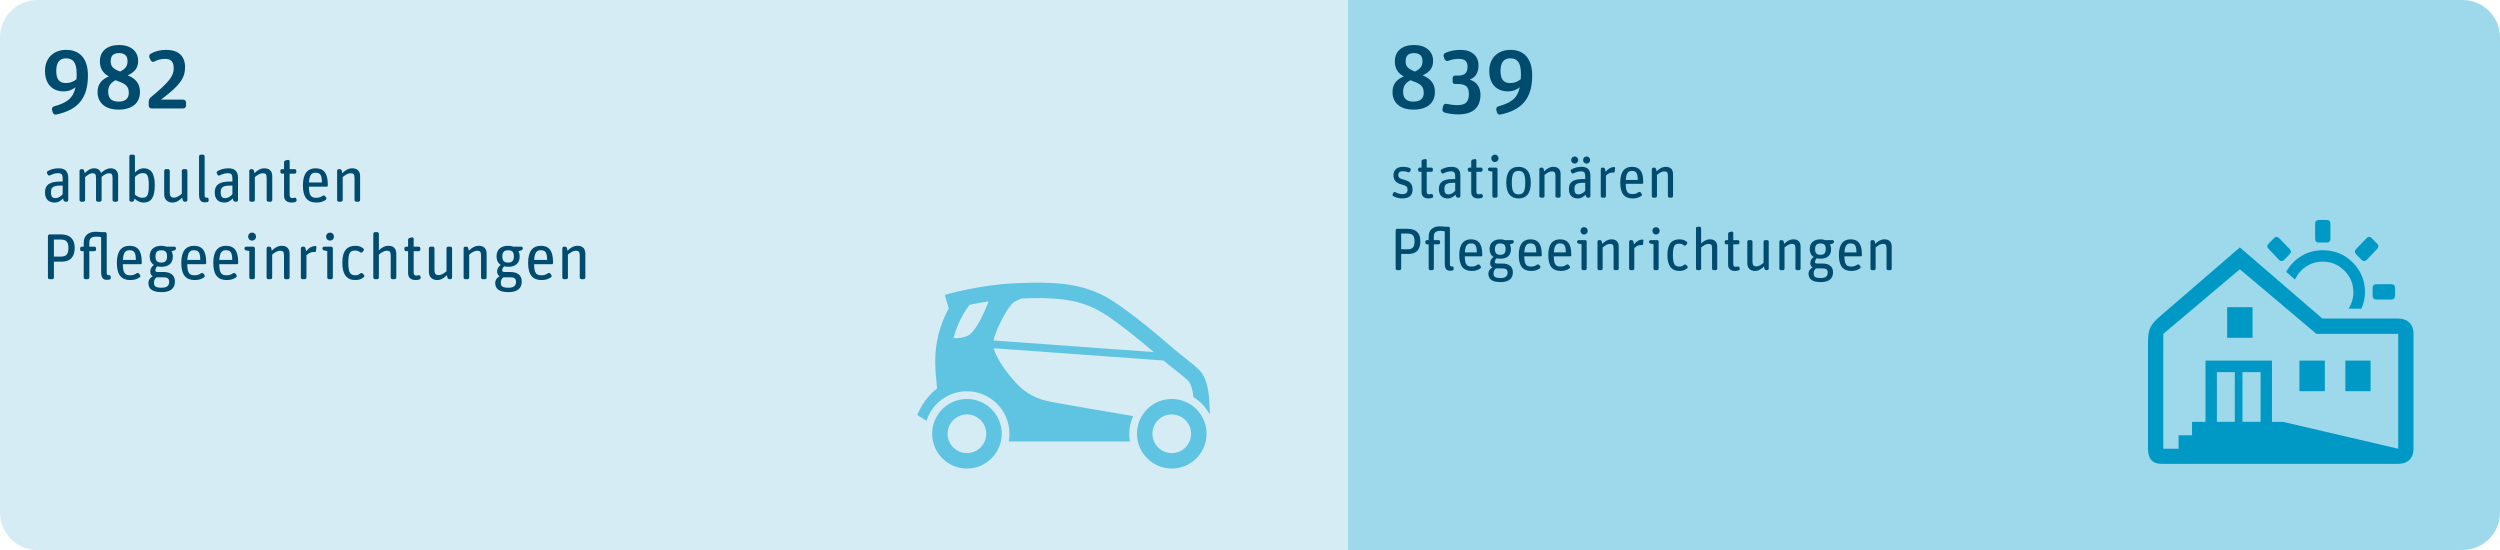 <?xml version="1.0" encoding="UTF-8"?>
<svg xmlns="http://www.w3.org/2000/svg" width="1000" height="220" viewBox="0 0 1000 220" fill="none">
  <path d="M539 0H985C993.284 0 1000 6.716 1000 15V205C1000 213.284 993.284 220 985 220H539V0Z" fill="#9DD9EA"></path>
  <path d="M612.877 30.168C612.877 39.06 609.133 43.92 600.169 45.828C599.593 45.972 598.981 45.576 598.801 45L598.513 43.92C598.369 43.344 598.693 42.732 599.305 42.552C604.273 41.112 606.901 39.564 607.909 34.884C606.685 35.892 605.173 36.54 603.157 36.54C598.513 36.54 595.705 33.444 595.705 28.368C595.705 22.968 599.413 19.944 604.129 19.944C609.421 19.944 612.877 23.22 612.877 30.168ZM600.205 28.368C600.205 31.716 601.429 33.228 604.057 33.228C605.857 33.228 607.081 32.652 608.305 31.68C608.341 31.068 608.377 30.384 608.377 29.664C608.377 24.948 606.901 23.328 604.093 23.328C601.465 23.328 600.205 25.092 600.205 28.368Z" fill="#004B6E"></path>
  <path d="M592.187 37.836C592.187 42.588 589.667 45.756 583.259 45.756C581.243 45.756 579.371 45.468 577.787 45C577.211 44.82 576.851 44.208 576.995 43.596L577.247 42.408C577.391 41.796 578.003 41.4 578.579 41.544C579.983 41.832 581.495 42.048 582.791 42.048C586.319 42.048 587.543 40.788 587.543 37.548C587.543 34.488 586.139 33.588 582.755 33.588H581.891C581.423 33.588 581.063 33.228 581.063 32.76V31.176C581.063 30.672 581.495 30.24 581.999 30.24H583.007C585.995 30.24 587.003 29.124 587.003 26.64C587.003 24.552 586.031 23.544 583.439 23.544C582.035 23.544 580.631 23.832 579.299 24.336C578.759 24.552 578.075 24.264 577.859 23.688L577.499 22.68C577.283 22.104 577.535 21.42 578.111 21.168C579.875 20.412 581.819 19.944 584.195 19.944C588.695 19.944 591.395 22.356 591.395 26.136C591.395 28.656 590.531 30.852 587.903 31.86C590.747 32.724 592.187 35.064 592.187 37.836Z" fill="#004B6E"></path>
  <path d="M573.956 36.828C573.956 41.292 570.752 43.848 565.388 43.848C559.556 43.848 557 40.644 557 36.828C557 33.696 558.62 31.752 561.536 30.564C558.656 29.052 557.936 26.784 557.936 24.516C557.936 20.376 560.924 18 565.64 18C570.248 18 573.236 20.484 573.236 24.372C573.236 26.928 572.084 28.764 569.06 30.132C572.768 31.68 573.956 33.876 573.956 36.828ZM569.492 37.188C569.492 35.208 568.88 33.912 566.216 32.868L564.2 32.076C562.292 33.084 561.248 34.416 561.248 36.648C561.248 39.6 562.832 40.644 565.46 40.644C568.16 40.644 569.492 39.312 569.492 37.188ZM565.568 21.24C563.372 21.24 562.256 22.284 562.256 24.408C562.256 26.136 562.724 27.216 565.208 28.296L566 28.62C568.448 27.396 568.988 26.208 568.988 24.372C568.988 22.284 567.8 21.24 565.568 21.24Z" fill="#004B6E"></path>
  <path d="M749.63 108.066H748.814C748.478 108.066 748.19 107.778 748.19 107.442V96.666C748.19 96.33 748.478 96.042 748.814 96.042H749.174C749.534 96.042 749.846 96.306 749.918 96.642L750.11 97.53C751.166 96.474 752.366 95.73 753.782 95.73C755.51 95.73 756.686 96.618 756.686 98.658V107.442C756.686 107.778 756.398 108.066 756.062 108.066H755.246C754.91 108.066 754.622 107.778 754.622 107.442V99.306C754.622 97.938 754.238 97.554 753.158 97.554C752.198 97.554 751.118 98.226 750.254 98.994V107.442C750.254 107.778 749.966 108.066 749.63 108.066Z" fill="#004B6E"></path>
  <path d="M743.986 107.37C743.002 108.066 741.994 108.378 740.482 108.378C737.338 108.378 735.562 106.554 735.562 102.042C735.562 97.482 737.434 95.73 740.266 95.73C743.122 95.73 744.755 97.362 744.755 101.706V102.138C744.755 102.354 744.586 102.522 744.37 102.522H737.77C737.818 105.81 738.539 106.626 740.531 106.626C741.563 106.626 742.234 106.314 742.858 105.882C743.146 105.666 743.554 105.738 743.746 106.002L744.13 106.506C744.322 106.77 744.274 107.178 743.986 107.37ZM742.57 100.962C742.57 98.202 741.946 97.362 740.218 97.362C738.826 97.362 737.962 98.082 737.794 100.962H742.57Z" fill="#004B6E"></path>
  <path d="M733.21 108.93C733.21 111.378 731.674 112.842 728.29 112.842C724.762 112.842 723.418 111.522 723.418 109.506C723.418 108.234 724.162 107.49 725.026 106.962C724.426 106.602 724.114 106.002 724.114 105.282C724.114 104.106 724.738 103.338 725.434 102.786C724.45 102.138 723.898 101.082 723.898 99.618C723.898 97.074 725.578 95.73 728.194 95.73C728.914 95.73 729.538 95.85 730.066 96.042H732.994C733.33 96.042 733.594 96.306 733.594 96.642V96.69C733.594 97.05 733.354 97.362 733.018 97.434L731.986 97.722C732.274 98.298 732.442 98.97 732.442 99.69C732.442 102.234 730.834 103.482 728.218 103.482C727.666 103.482 727.138 103.434 726.682 103.314C726.298 103.722 725.986 104.322 725.986 104.778C725.986 105.138 726.202 105.402 726.826 105.402H728.89C731.578 105.402 733.21 106.53 733.21 108.93ZM729.034 107.37H726.418C725.866 107.778 725.482 108.402 725.482 109.314C725.482 110.562 725.89 111.21 728.266 111.21C730.186 111.21 731.098 110.538 731.098 109.002C731.098 107.73 730.282 107.37 729.034 107.37ZM726.034 99.69C726.034 101.322 726.778 101.922 728.17 101.922C729.586 101.922 730.306 101.274 730.306 99.642C730.306 97.938 729.634 97.386 728.146 97.386C726.754 97.386 726.034 98.01 726.034 99.69Z" fill="#004B6E"></path>
  <path d="M713.185 108.066H712.369C712.033 108.066 711.745 107.778 711.745 107.442V96.666C711.745 96.33 712.033 96.042 712.369 96.042H712.729C713.089 96.042 713.401 96.306 713.473 96.642L713.665 97.53C714.721 96.474 715.921 95.73 717.337 95.73C719.065 95.73 720.241 96.618 720.241 98.658V107.442C720.241 107.778 719.953 108.066 719.617 108.066H718.801C718.465 108.066 718.177 107.778 718.177 107.442V99.306C718.177 97.938 717.793 97.554 716.713 97.554C715.753 97.554 714.673 98.226 713.809 98.994V107.442C713.809 107.778 713.521 108.066 713.185 108.066Z" fill="#004B6E"></path>
  <path d="M705.571 106.578C704.563 107.61 703.411 108.378 701.995 108.378C700.267 108.378 698.923 107.394 698.923 105.306V96.666C698.923 96.33 699.211 96.042 699.547 96.042H700.363C700.699 96.042 700.987 96.33 700.987 96.666V104.658C700.987 106.074 701.467 106.554 702.547 106.554C703.507 106.554 704.539 105.906 705.427 105.114V96.666C705.427 96.33 705.715 96.042 706.051 96.042H706.867C707.203 96.042 707.491 96.33 707.491 96.666V107.442C707.491 107.778 707.203 108.066 706.867 108.066H706.507C706.147 108.066 705.835 107.802 705.763 107.466L705.571 106.578Z" fill="#004B6E"></path>
  <path d="M691.242 97.722H690.498C690.162 97.722 689.874 97.434 689.874 97.098V96.666C689.874 96.33 690.162 96.042 690.498 96.042H691.242V93.57C691.242 93.21 691.506 92.874 691.842 92.802L692.706 92.634C693.018 92.562 693.306 92.802 693.306 93.114V96.042H695.154C695.49 96.042 695.778 96.33 695.778 96.666V97.098C695.778 97.434 695.49 97.722 695.154 97.722H693.306V105.618C693.306 106.386 693.618 106.722 694.29 106.722C694.578 106.722 694.818 106.674 695.034 106.602C695.346 106.506 695.682 106.698 695.778 107.01L695.874 107.37C695.946 107.706 695.778 108.042 695.442 108.162C695.058 108.282 694.626 108.378 694.122 108.378C692.49 108.378 691.242 107.73 691.242 105.81V97.722Z" fill="#004B6E"></path>
  <path d="M679.834 108.066H679.018C678.682 108.066 678.394 107.778 678.394 107.442V91.314C678.394 90.978 678.682 90.69 679.018 90.69H679.834C680.17 90.69 680.458 90.978 680.458 91.314V97.386C681.514 96.402 682.594 95.73 683.986 95.73C685.714 95.73 686.89 96.618 686.89 98.658V107.442C686.89 107.778 686.602 108.066 686.266 108.066H685.45C685.114 108.066 684.826 107.778 684.826 107.442V99.306C684.826 97.938 684.442 97.554 683.362 97.554C682.402 97.554 681.322 98.226 680.458 98.994V107.442C680.458 107.778 680.17 108.066 679.834 108.066Z" fill="#004B6E"></path>
  <path d="M674.881 107.322C674.089 108.018 673.105 108.378 671.737 108.378C668.665 108.378 666.961 106.362 666.961 102.042C666.961 97.458 668.785 95.73 671.761 95.73C672.913 95.73 673.825 95.994 674.689 96.69C674.977 96.906 675.001 97.29 674.785 97.554L674.401 98.034C674.161 98.298 673.777 98.322 673.513 98.106C672.985 97.698 672.481 97.482 671.689 97.482C669.865 97.482 669.169 98.274 669.169 102.042C669.169 105.738 669.937 106.626 671.857 106.626C672.601 106.626 673.105 106.338 673.609 105.93C673.873 105.714 674.281 105.738 674.497 106.002L674.929 106.458C675.169 106.698 675.145 107.106 674.881 107.322Z" fill="#004B6E"></path>
  <path d="M662.834 108.066H662.018C661.682 108.066 661.394 107.778 661.394 107.442V97.65L660.242 97.458C659.882 97.41 659.618 97.098 659.618 96.738V96.666C659.618 96.33 659.906 96.042 660.242 96.042H662.834C663.17 96.042 663.458 96.33 663.458 96.666V107.442C663.458 107.778 663.17 108.066 662.834 108.066ZM663.866 92.346C663.866 93.162 663.242 93.81 662.378 93.81C661.562 93.81 660.962 93.162 660.962 92.346C660.962 91.506 661.586 90.858 662.402 90.858C663.242 90.858 663.866 91.482 663.866 92.346Z" fill="#004B6E"></path>
  <path d="M653.091 108.066H652.275C651.939 108.066 651.651 107.778 651.651 107.442V96.666C651.651 96.33 651.939 96.042 652.275 96.042H652.635C652.995 96.042 653.307 96.306 653.379 96.666L653.595 97.746C654.483 96.642 655.587 95.826 656.979 95.826C657.051 95.826 657.147 95.826 657.219 95.85C657.315 95.874 657.411 95.97 657.387 96.066L657.219 97.746C657.195 97.914 657.027 98.058 656.835 98.034C656.715 98.01 656.571 98.01 656.451 98.01C655.347 98.01 654.603 98.418 653.715 99.234V107.442C653.715 107.778 653.427 108.066 653.091 108.066Z" fill="#004B6E"></path>
  <path d="M640.435 108.066H639.619C639.283 108.066 638.995 107.778 638.995 107.442V96.666C638.995 96.33 639.283 96.042 639.619 96.042H639.979C640.339 96.042 640.651 96.306 640.723 96.642L640.915 97.53C641.971 96.474 643.171 95.73 644.587 95.73C646.315 95.73 647.491 96.618 647.491 98.658V107.442C647.491 107.778 647.203 108.066 646.867 108.066H646.051C645.715 108.066 645.427 107.778 645.427 107.442V99.306C645.427 97.938 645.043 97.554 643.963 97.554C643.003 97.554 641.923 98.226 641.059 98.994V107.442C641.059 107.778 640.771 108.066 640.435 108.066Z" fill="#004B6E"></path>
  <path d="M634.053 108.066H633.237C632.901 108.066 632.613 107.778 632.613 107.442V97.65L631.461 97.458C631.101 97.41 630.837 97.098 630.837 96.738V96.666C630.837 96.33 631.125 96.042 631.461 96.042H634.053C634.389 96.042 634.677 96.33 634.677 96.666V107.442C634.677 107.778 634.389 108.066 634.053 108.066ZM635.085 92.346C635.085 93.162 634.461 93.81 633.597 93.81C632.781 93.81 632.181 93.162 632.181 92.346C632.181 91.506 632.805 90.858 633.621 90.858C634.461 90.858 635.085 91.482 635.085 92.346Z" fill="#004B6E"></path>
  <path d="M627.736 107.37C626.752 108.066 625.745 108.378 624.233 108.378C621.089 108.378 619.312 106.554 619.312 102.042C619.312 97.482 621.184 95.73 624.016 95.73C626.872 95.73 628.504 97.362 628.504 101.706V102.138C628.504 102.354 628.337 102.522 628.121 102.522H621.52C621.568 105.81 622.288 106.626 624.28 106.626C625.312 106.626 625.985 106.314 626.609 105.882C626.897 105.666 627.305 105.738 627.497 106.002L627.88 106.506C628.072 106.77 628.024 107.178 627.736 107.37ZM626.32 100.962C626.32 98.202 625.697 97.362 623.969 97.362C622.577 97.362 621.712 98.082 621.544 100.962H626.32Z" fill="#004B6E"></path>
  <path d="M615.924 107.37C614.94 108.066 613.932 108.378 612.42 108.378C609.276 108.378 607.5 106.554 607.5 102.042C607.5 97.482 609.372 95.73 612.204 95.73C615.06 95.73 616.692 97.362 616.692 101.706V102.138C616.692 102.354 616.524 102.522 616.308 102.522H609.708C609.756 105.81 610.476 106.626 612.468 106.626C613.5 106.626 614.172 106.314 614.796 105.882C615.084 105.666 615.492 105.738 615.684 106.002L616.068 106.506C616.26 106.77 616.212 107.178 615.924 107.37ZM614.508 100.962C614.508 98.202 613.884 97.362 612.156 97.362C610.764 97.362 609.9 98.082 609.732 100.962H614.508Z" fill="#004B6E"></path>
  <path d="M605.146 108.93C605.146 111.378 603.61 112.842 600.226 112.842C596.698 112.842 595.354 111.522 595.354 109.506C595.354 108.234 596.098 107.49 596.962 106.962C596.362 106.602 596.05 106.002 596.05 105.282C596.05 104.106 596.674 103.338 597.37 102.786C596.386 102.138 595.834 101.082 595.834 99.618C595.834 97.074 597.514 95.73 600.13 95.73C600.85 95.73 601.474 95.85 602.002 96.042H604.93C605.266 96.042 605.53 96.306 605.53 96.642V96.69C605.53 97.05 605.29 97.362 604.954 97.434L603.922 97.722C604.21 98.298 604.378 98.97 604.378 99.69C604.378 102.234 602.77 103.482 600.154 103.482C599.602 103.482 599.074 103.434 598.618 103.314C598.234 103.722 597.922 104.322 597.922 104.778C597.922 105.138 598.138 105.402 598.762 105.402H600.826C603.514 105.402 605.146 106.53 605.146 108.93ZM600.97 107.37H598.354C597.802 107.778 597.418 108.402 597.418 109.314C597.418 110.562 597.826 111.21 600.202 111.21C602.122 111.21 603.034 110.538 603.034 109.002C603.034 107.73 602.218 107.37 600.97 107.37ZM597.97 99.69C597.97 101.322 598.714 101.922 600.106 101.922C601.522 101.922 602.242 101.274 602.242 99.642C602.242 97.938 601.57 97.386 600.082 97.386C598.69 97.386 597.97 98.01 597.97 99.69Z" fill="#004B6E"></path>
  <path d="M592.135 107.37C591.151 108.066 590.143 108.378 588.631 108.378C585.487 108.378 583.711 106.554 583.711 102.042C583.711 97.482 585.583 95.73 588.415 95.73C591.271 95.73 592.903 97.362 592.903 101.706V102.138C592.903 102.354 592.735 102.522 592.519 102.522H585.919C585.967 105.81 586.687 106.626 588.679 106.626C589.711 106.626 590.383 106.314 591.007 105.882C591.295 105.666 591.703 105.738 591.895 106.002L592.279 106.506C592.471 106.77 592.423 107.178 592.135 107.37ZM590.719 100.962C590.719 98.202 590.095 97.362 588.367 97.362C586.975 97.362 586.111 98.082 585.943 100.962H590.719Z" fill="#004B6E"></path>
  <path d="M580.977 108.21C580.689 108.258 580.377 108.306 580.089 108.306C578.553 108.306 577.905 107.49 577.905 105.378V92.538C577.425 92.418 576.897 92.346 576.129 92.346C574.425 92.346 573.537 92.97 573.537 94.554V96.042H575.409C575.745 96.042 576.033 96.33 576.033 96.666V97.098C576.033 97.434 575.745 97.722 575.409 97.722H573.537V107.442C573.537 107.778 573.249 108.066 572.913 108.066H572.097C571.761 108.066 571.473 107.778 571.473 107.442V97.722H570.777C570.441 97.722 570.153 97.434 570.153 97.098V96.666C570.153 96.33 570.441 96.042 570.777 96.042H571.473V94.578C571.473 91.818 573.393 90.546 575.841 90.546C576.777 90.546 577.497 90.618 577.977 90.69H579.345C579.681 90.69 579.969 90.978 579.969 91.314V105.762C579.969 106.362 580.233 106.602 580.809 106.602C580.905 106.602 581.001 106.578 581.073 106.578C581.193 106.578 581.313 106.65 581.337 106.77L581.457 107.466C581.529 107.802 581.313 108.138 580.977 108.21Z" fill="#004B6E"></path>
  <path d="M559.843 108.066H558.883C558.547 108.066 558.259 107.778 558.259 107.442V92.154C558.259 91.818 558.547 91.53 558.883 91.53H563.107C566.467 91.53 568.147 93.306 568.147 96.474C568.147 99.69 566.659 101.586 563.371 101.586H560.467V107.442C560.467 107.778 560.179 108.066 559.843 108.066ZM560.467 93.426V99.714H563.083C564.931 99.714 565.819 98.922 565.819 96.594C565.819 94.242 565.003 93.426 562.987 93.426H560.467Z" fill="#004B6E"></path>
  <path d="M662.162 79.066H661.346C661.01 79.066 660.722 78.778 660.722 78.442V67.666C660.722 67.33 661.01 67.042 661.346 67.042H661.706C662.066 67.042 662.378 67.306 662.45 67.642L662.642 68.53C663.698 67.474 664.898 66.73 666.314 66.73C668.042 66.73 669.218 67.618 669.218 69.658V78.442C669.218 78.778 668.93 79.066 668.594 79.066H667.778C667.442 79.066 667.154 78.778 667.154 78.442V70.306C667.154 68.938 666.77 68.554 665.69 68.554C664.73 68.554 663.65 69.226 662.786 69.994V78.442C662.786 78.778 662.498 79.066 662.162 79.066Z" fill="#004B6E"></path>
  <path d="M656.518 78.37C655.534 79.066 654.526 79.378 653.014 79.378C649.87 79.378 648.094 77.554 648.094 73.042C648.094 68.482 649.966 66.73 652.798 66.73C655.654 66.73 657.286 68.362 657.286 72.706V73.138C657.286 73.354 657.118 73.522 656.902 73.522H650.302C650.35 76.81 651.07 77.626 653.062 77.626C654.094 77.626 654.766 77.314 655.39 76.882C655.678 76.666 656.086 76.738 656.278 77.002L656.662 77.506C656.854 77.77 656.806 78.178 656.518 78.37ZM655.102 71.962C655.102 69.202 654.478 68.362 652.75 68.362C651.358 68.362 650.494 69.082 650.326 71.962H655.102Z" fill="#004B6E"></path>
  <path d="M641.748 79.066H640.932C640.596 79.066 640.308 78.778 640.308 78.442V67.666C640.308 67.33 640.596 67.042 640.932 67.042H641.292C641.652 67.042 641.964 67.306 642.036 67.666L642.252 68.746C643.14 67.642 644.244 66.826 645.636 66.826C645.708 66.826 645.804 66.826 645.876 66.85C645.972 66.874 646.068 66.97 646.044 67.066L645.876 68.746C645.852 68.914 645.684 69.058 645.492 69.034C645.372 69.01 645.228 69.01 645.108 69.01C644.004 69.01 643.26 69.418 642.372 70.234V78.442C642.372 78.778 642.084 79.066 641.748 79.066Z" fill="#004B6E"></path>
  <path d="M634.21 77.866C633.514 78.634 632.506 79.378 631.186 79.378C628.882 79.378 627.562 78.106 627.562 75.634C627.562 72.898 629.17 71.626 633.106 71.626H634.09V70.69C634.09 69.346 633.922 68.53 632.362 68.53C631.33 68.53 630.322 68.89 629.41 69.346C629.098 69.49 628.714 69.37 628.57 69.058L628.33 68.602C628.186 68.29 628.306 67.906 628.618 67.738C629.698 67.162 630.946 66.73 632.578 66.73C634.93 66.73 636.154 67.786 636.154 70.354V78.442C636.154 78.778 635.866 79.066 635.53 79.066H635.17C634.81 79.066 634.474 78.826 634.378 78.466L634.21 77.866ZM629.77 75.634C629.77 77.218 630.274 77.746 631.45 77.746C632.626 77.746 633.514 76.954 634.09 76.306V73.114H633.37C630.346 73.114 629.77 73.882 629.77 75.634ZM631.282 64.018C631.282 64.81 630.61 65.458 629.866 65.458C629.122 65.458 628.45 64.81 628.45 64.018C628.45 63.226 629.122 62.578 629.866 62.578C630.61 62.578 631.282 63.226 631.282 64.018ZM636.058 64.018C636.058 64.81 635.386 65.458 634.642 65.458C633.898 65.458 633.226 64.81 633.226 64.018C633.226 63.226 633.898 62.578 634.642 62.578C635.386 62.578 636.058 63.226 636.058 64.018Z" fill="#004B6E"></path>
  <path d="M617.185 79.066H616.369C616.033 79.066 615.745 78.778 615.745 78.442V67.666C615.745 67.33 616.033 67.042 616.369 67.042H616.729C617.089 67.042 617.401 67.306 617.473 67.642L617.665 68.53C618.721 67.474 619.921 66.73 621.337 66.73C623.065 66.73 624.241 67.618 624.241 69.658V78.442C624.241 78.778 623.953 79.066 623.617 79.066H622.801C622.465 79.066 622.177 78.778 622.177 78.442V70.306C622.177 68.938 621.793 68.554 620.713 68.554C619.753 68.554 618.673 69.226 617.809 69.994V78.442C617.809 78.778 617.521 79.066 617.185 79.066Z" fill="#004B6E"></path>
  <path d="M612.324 73.042C612.324 77.554 610.356 79.378 607.428 79.378C604.5 79.378 602.508 77.554 602.508 73.042C602.508 68.53 604.452 66.73 607.38 66.73C610.308 66.73 612.324 68.53 612.324 73.042ZM604.716 73.042C604.716 76.738 605.604 77.746 607.428 77.746C609.252 77.746 610.116 76.762 610.116 73.066C610.116 69.346 609.228 68.362 607.404 68.362C605.58 68.362 604.716 69.322 604.716 73.042Z" fill="#004B6E"></path>
  <path d="M598.381 79.066H597.565C597.229 79.066 596.941 78.778 596.941 78.442V68.65L595.789 68.458C595.429 68.41 595.165 68.098 595.165 67.738V67.666C595.165 67.33 595.453 67.042 595.789 67.042H598.381C598.717 67.042 599.005 67.33 599.005 67.666V78.442C599.005 78.778 598.717 79.066 598.381 79.066ZM599.413 63.346C599.413 64.162 598.789 64.81 597.925 64.81C597.109 64.81 596.509 64.162 596.509 63.346C596.509 62.506 597.133 61.858 597.949 61.858C598.789 61.858 599.413 62.482 599.413 63.346Z" fill="#004B6E"></path>
  <path d="M588.492 68.722H587.748C587.412 68.722 587.124 68.434 587.124 68.098V67.666C587.124 67.33 587.412 67.042 587.748 67.042H588.492V64.57C588.492 64.21 588.756 63.874 589.092 63.802L589.956 63.634C590.268 63.562 590.556 63.802 590.556 64.114V67.042H592.404C592.74 67.042 593.028 67.33 593.028 67.666V68.098C593.028 68.434 592.74 68.722 592.404 68.722H590.556V76.618C590.556 77.386 590.868 77.722 591.54 77.722C591.828 77.722 592.068 77.674 592.284 77.602C592.596 77.506 592.932 77.698 593.028 78.01L593.124 78.37C593.196 78.706 593.028 79.042 592.692 79.162C592.308 79.282 591.876 79.378 591.372 79.378C589.74 79.378 588.492 78.73 588.492 76.81V68.722Z" fill="#004B6E"></path>
  <path d="M582.202 77.866C581.506 78.634 580.498 79.378 579.178 79.378C576.874 79.378 575.554 78.106 575.554 75.634C575.554 72.898 577.162 71.626 581.098 71.626H582.082V70.69C582.082 69.346 581.914 68.53 580.354 68.53C579.322 68.53 578.314 68.89 577.402 69.346C577.09 69.49 576.706 69.37 576.562 69.058L576.322 68.602C576.178 68.29 576.298 67.906 576.61 67.738C577.69 67.162 578.938 66.73 580.57 66.73C582.922 66.73 584.146 67.786 584.146 70.354V78.442C584.146 78.778 583.858 79.066 583.522 79.066H583.162C582.802 79.066 582.466 78.826 582.37 78.466L582.202 77.866ZM577.762 75.634C577.762 77.218 578.266 77.746 579.442 77.746C580.618 77.746 581.506 76.954 582.082 76.306V73.114H581.362C578.338 73.114 577.762 73.882 577.762 75.634Z" fill="#004B6E"></path>
  <path d="M568.617 68.722H567.873C567.537 68.722 567.249 68.434 567.249 68.098V67.666C567.249 67.33 567.537 67.042 567.873 67.042H568.617V64.57C568.617 64.21 568.881 63.874 569.217 63.802L570.081 63.634C570.393 63.562 570.681 63.802 570.681 64.114V67.042H572.529C572.865 67.042 573.153 67.33 573.153 67.666V68.098C573.153 68.434 572.865 68.722 572.529 68.722H570.681V76.618C570.681 77.386 570.993 77.722 571.665 77.722C571.953 77.722 572.193 77.674 572.409 77.602C572.721 77.506 573.057 77.698 573.153 78.01L573.249 78.37C573.321 78.706 573.153 79.042 572.817 79.162C572.433 79.282 572.001 79.378 571.497 79.378C569.865 79.378 568.617 78.73 568.617 76.81V68.722Z" fill="#004B6E"></path>
  <path d="M565.027 75.778C565.027 78.274 563.611 79.378 560.779 79.378C559.459 79.378 558.187 78.946 557.299 78.442C557.011 78.274 556.915 77.866 557.083 77.578L557.347 77.122C557.515 76.81 557.899 76.714 558.187 76.882C559.027 77.362 559.891 77.65 560.875 77.65C562.507 77.65 563.011 77.002 563.011 75.874C563.011 74.53 562.387 74.266 560.467 73.738C558.787 73.282 557.395 72.394 557.395 70.018C557.395 68.266 558.523 66.73 561.163 66.73C562.315 66.73 563.179 66.922 563.947 67.234C564.259 67.378 564.403 67.762 564.259 68.074L564.043 68.554C563.899 68.866 563.539 69.034 563.203 68.89C562.507 68.578 561.955 68.482 561.235 68.482C559.939 68.482 559.339 68.938 559.339 69.97C559.339 71.098 559.843 71.386 561.499 71.842C563.347 72.346 565.027 73.066 565.027 75.778Z" fill="#004B6E"></path>
  <path d="M859.191 179.489V136.613C859.191 134.174 859.515 132.294 860.163 130.973C860.811 129.652 862.031 128.22 863.822 126.677L895.942 98.965L928.956 127.423H959.284C961.176 127.423 962.67 127.97 963.766 129.066C964.862 130.162 965.409 131.656 965.409 133.548V179.485C965.409 181.378 964.862 182.859 963.766 183.93C962.67 185.001 961.176 185.537 959.284 185.537H864.571C860.987 185.537 859.195 183.52 859.195 179.485L859.191 179.489ZM865.317 179.489H959.284V133.552H926.567L895.942 107.706L865.317 133.552V179.489ZM871.439 179.489V174.112H876.819V168.736H882.195V144.237H908.787V168.736H913.195L959.28 179.492H871.439V179.489ZM886.752 168.733H893.924V148.864H886.752V168.733ZM890.862 135.121V122.87H901.021V135.121H890.862ZM896.988 168.733H904.234V148.864H896.988V168.733ZM907.444 99.565C906.746 98.868 906.746 98.17 907.444 97.473L909.536 95.306C910.283 94.559 911.006 94.559 911.703 95.306L915.81 99.565C916.557 100.263 916.557 100.985 915.81 101.732L913.718 103.899C912.971 104.596 912.249 104.596 911.551 103.899L907.444 99.565ZM914.464 108.752C915.958 106.063 917.987 103.947 920.552 102.404C923.117 100.86 925.968 100.088 929.105 100.088C933.834 100.088 937.83 101.72 941.093 104.982C944.355 108.245 945.986 112.216 945.986 116.896C945.986 119.137 945.513 121.328 944.565 123.47H939.412C940.706 121.43 941.352 119.238 941.352 116.896C941.352 113.51 940.145 110.622 937.731 108.232C935.317 105.843 932.441 104.648 929.105 104.648C926.666 104.648 924.462 105.295 922.493 106.589C920.524 107.882 919.018 109.625 917.974 111.817L914.464 108.752ZM919.769 156.485V144.233H929.928V156.485H919.769ZM926.043 95.458V89.481C926.043 88.484 926.567 87.986 927.613 87.986H930.674C931.671 87.986 932.169 88.484 932.169 89.481V95.458C932.169 96.504 931.671 97.027 930.674 97.027H927.613C926.567 97.027 926.043 96.504 926.043 95.458ZM938.143 156.485V144.233H948.227V156.485H938.143ZM942.476 101.732C941.779 100.985 941.779 100.263 942.476 99.565L946.584 95.306C947.331 94.559 948.053 94.559 948.75 95.306L950.843 97.473C951.54 98.17 951.54 98.868 950.843 99.565L946.736 103.899C945.989 104.596 945.266 104.596 944.569 103.899L942.476 101.732ZM949.047 118.239V115.178C949.047 114.181 949.546 113.683 950.543 113.683H956.52C957.516 113.683 958.015 114.181 958.015 115.178V118.239C958.015 119.285 957.516 119.809 956.52 119.809H950.543C949.546 119.809 949.047 119.285 949.047 118.239Z" fill="#0099C6"></path>
  <path d="M0 15C0 6.716 6.716 0 15 0H539V220H15C6.716 220 0 213.284 0 205V15Z" fill="#D5ECF4"></path>
  <path d="M73.303 43.38H60.596C59.983 43.38 59.48 42.876 59.48 42.264V40.716C59.48 40.032 59.803 39.312 60.343 38.88C67.76 32.724 69.487 30.456 69.487 27.252C69.487 24.624 68.299 23.544 66.031 23.544C64.303 23.544 62.971 23.976 61.712 24.624C61.172 24.912 60.523 24.66 60.272 24.12L59.767 23.004C59.516 22.464 59.767 21.78 60.307 21.456C61.999 20.52 63.944 19.944 66.499 19.944C71.035 19.944 74.023 22.14 74.023 26.856C74.023 31.248 71.936 34.2 64.376 39.852H73.303C73.915 39.852 74.419 40.356 74.419 40.968V42.264C74.419 42.876 73.915 43.38 73.303 43.38Z" fill="#004B6E"></path>
  <path d="M55.981 36.828C55.981 41.292 52.777 43.848 47.413 43.848C41.581 43.848 39.025 40.644 39.025 36.828C39.025 33.696 40.645 31.752 43.561 30.564C40.681 29.052 39.961 26.784 39.961 24.516C39.961 20.376 42.949 18 47.665 18C52.273 18 55.261 20.484 55.261 24.372C55.261 26.928 54.109 28.764 51.085 30.132C54.793 31.68 55.981 33.876 55.981 36.828ZM51.517 37.188C51.517 35.208 50.905 33.912 48.241 32.868L46.225 32.076C44.317 33.084 43.273 34.416 43.273 36.648C43.273 39.6 44.857 40.644 47.485 40.644C50.185 40.644 51.517 39.312 51.517 37.188ZM47.593 21.24C45.397 21.24 44.281 22.284 44.281 24.408C44.281 26.136 44.749 27.216 47.233 28.296L48.025 28.62C50.473 27.396 51.013 26.208 51.013 24.372C51.013 22.284 49.825 21.24 47.593 21.24Z" fill="#004B6E"></path>
  <path d="M35.172 30.168C35.172 39.06 31.428 43.92 22.464 45.828C21.888 45.972 21.276 45.576 21.096 45L20.808 43.92C20.664 43.344 20.988 42.732 21.6 42.552C26.568 41.112 29.196 39.564 30.204 34.884C28.98 35.892 27.468 36.54 25.452 36.54C20.808 36.54 18 33.444 18 28.368C18 22.968 21.708 19.944 26.424 19.944C31.716 19.944 35.172 23.22 35.172 30.168ZM22.5 28.368C22.5 31.716 23.724 33.228 26.352 33.228C28.152 33.228 29.376 32.652 30.6 31.68C30.636 31.068 30.672 30.384 30.672 29.664C30.672 24.948 29.196 23.328 26.388 23.328C23.76 23.328 22.5 25.092 22.5 28.368Z" fill="#004B6E"></path>
  <path d="M226.49 111.682H225.606C225.242 111.682 224.93 111.37 224.93 111.006V99.332C224.93 98.968 225.242 98.656 225.606 98.656H225.996C226.386 98.656 226.724 98.942 226.802 99.306L227.01 100.268C228.154 99.124 229.454 98.318 230.988 98.318C232.86 98.318 234.134 99.28 234.134 101.49V111.006C234.134 111.37 233.822 111.682 233.458 111.682H232.574C232.21 111.682 231.898 111.37 231.898 111.006V102.192C231.898 100.71 231.482 100.294 230.312 100.294C229.272 100.294 228.102 101.022 227.166 101.854V111.006C227.166 111.37 226.854 111.682 226.49 111.682Z" fill="#004B6E"></path>
  <path d="M220.375 110.928C219.309 111.682 218.217 112.02 216.579 112.02C213.173 112.02 211.249 110.044 211.249 105.156C211.249 100.216 213.277 98.318 216.345 98.318C219.439 98.318 221.207 100.086 221.207 104.792V105.26C221.207 105.494 221.025 105.676 220.791 105.676H213.641C213.693 109.238 214.473 110.122 216.631 110.122C217.749 110.122 218.477 109.784 219.153 109.316C219.465 109.082 219.907 109.16 220.115 109.446L220.531 109.992C220.739 110.278 220.687 110.72 220.375 110.928ZM218.841 103.986C218.841 100.996 218.165 100.086 216.293 100.086C214.785 100.086 213.849 100.866 213.667 103.986H218.841Z" fill="#004B6E"></path>
  <path d="M208.7 112.618C208.7 115.27 207.036 116.856 203.37 116.856C199.548 116.856 198.092 115.426 198.092 113.242C198.092 111.864 198.898 111.058 199.834 110.486C199.184 110.096 198.846 109.446 198.846 108.666C198.846 107.392 199.522 106.56 200.276 105.962C199.21 105.26 198.612 104.116 198.612 102.53C198.612 99.774 200.432 98.318 203.266 98.318C204.046 98.318 204.722 98.448 205.294 98.656H208.466C208.83 98.656 209.116 98.942 209.116 99.306V99.358C209.116 99.748 208.856 100.086 208.492 100.164L207.374 100.476C207.686 101.1 207.868 101.828 207.868 102.608C207.868 105.364 206.126 106.716 203.292 106.716C202.694 106.716 202.122 106.664 201.628 106.534C201.212 106.976 200.874 107.626 200.874 108.12C200.874 108.51 201.108 108.796 201.784 108.796H204.02C206.932 108.796 208.7 110.018 208.7 112.618ZM204.176 110.928H201.342C200.744 111.37 200.328 112.046 200.328 113.034C200.328 114.386 200.77 115.088 203.344 115.088C205.424 115.088 206.412 114.36 206.412 112.696C206.412 111.318 205.528 110.928 204.176 110.928ZM200.926 102.608C200.926 104.376 201.732 105.026 203.24 105.026C204.774 105.026 205.554 104.324 205.554 102.556C205.554 100.71 204.826 100.112 203.214 100.112C201.706 100.112 200.926 100.788 200.926 102.608Z" fill="#004B6E"></path>
  <path d="M187.007 111.682H186.123C185.759 111.682 185.447 111.37 185.447 111.006V99.332C185.447 98.968 185.759 98.656 186.123 98.656H186.513C186.903 98.656 187.241 98.942 187.319 99.306L187.527 100.268C188.671 99.124 189.971 98.318 191.505 98.318C193.377 98.318 194.651 99.28 194.651 101.49V111.006C194.651 111.37 194.339 111.682 193.975 111.682H193.091C192.727 111.682 192.415 111.37 192.415 111.006V102.192C192.415 100.71 191.999 100.294 190.829 100.294C189.789 100.294 188.619 101.022 187.683 101.854V111.006C187.683 111.37 187.371 111.682 187.007 111.682Z" fill="#004B6E"></path>
  <path d="M178.758 110.07C177.666 111.188 176.418 112.02 174.884 112.02C173.012 112.02 171.556 110.954 171.556 108.692V99.332C171.556 98.968 171.868 98.656 172.232 98.656H173.116C173.48 98.656 173.792 98.968 173.792 99.332V107.99C173.792 109.524 174.312 110.044 175.482 110.044C176.522 110.044 177.64 109.342 178.602 108.484V99.332C178.602 98.968 178.914 98.656 179.278 98.656H180.162C180.526 98.656 180.838 98.968 180.838 99.332V111.006C180.838 111.37 180.526 111.682 180.162 111.682H179.772C179.382 111.682 179.044 111.396 178.966 111.032L178.758 110.07Z" fill="#004B6E"></path>
  <path d="M163.235 100.476H162.429C162.065 100.476 161.753 100.164 161.753 99.8V99.332C161.753 98.968 162.065 98.656 162.429 98.656H163.235V95.978C163.235 95.588 163.521 95.224 163.885 95.146L164.821 94.964C165.159 94.886 165.471 95.146 165.471 95.484V98.656H167.473C167.837 98.656 168.149 98.968 168.149 99.332V99.8C168.149 100.164 167.837 100.476 167.473 100.476H165.471V109.03C165.471 109.862 165.809 110.226 166.537 110.226C166.849 110.226 167.109 110.174 167.343 110.096C167.681 109.992 168.045 110.2 168.149 110.538L168.253 110.928C168.331 111.292 168.149 111.656 167.785 111.786C167.369 111.916 166.901 112.02 166.355 112.02C164.587 112.02 163.235 111.318 163.235 109.238V100.476Z" fill="#004B6E"></path>
  <path d="M150.876 111.682H149.992C149.628 111.682 149.316 111.37 149.316 111.006V93.534C149.316 93.17 149.628 92.858 149.992 92.858H150.876C151.24 92.858 151.552 93.17 151.552 93.534V100.112C152.696 99.046 153.866 98.318 155.374 98.318C157.246 98.318 158.52 99.28 158.52 101.49V111.006C158.52 111.37 158.208 111.682 157.844 111.682H156.96C156.596 111.682 156.284 111.37 156.284 111.006V102.192C156.284 100.71 155.868 100.294 154.698 100.294C153.658 100.294 152.488 101.022 151.552 101.854V111.006C151.552 111.37 151.24 111.682 150.876 111.682Z" fill="#004B6E"></path>
  <path d="M145.51 110.876C144.652 111.63 143.586 112.02 142.104 112.02C138.776 112.02 136.93 109.836 136.93 105.156C136.93 100.19 138.906 98.318 142.13 98.318C143.378 98.318 144.366 98.604 145.302 99.358C145.614 99.592 145.64 100.008 145.406 100.294L144.99 100.814C144.73 101.1 144.314 101.126 144.028 100.892C143.456 100.45 142.91 100.216 142.052 100.216C140.076 100.216 139.322 101.074 139.322 105.156C139.322 109.16 140.154 110.122 142.234 110.122C143.04 110.122 143.586 109.81 144.132 109.368C144.418 109.134 144.86 109.16 145.094 109.446L145.562 109.94C145.822 110.2 145.796 110.642 145.51 110.876Z" fill="#004B6E"></path>
  <path d="M132.46 111.682H131.576C131.212 111.682 130.9 111.37 130.9 111.006V100.398L129.652 100.19C129.262 100.138 128.976 99.8 128.976 99.41V99.332C128.976 98.968 129.288 98.656 129.652 98.656H132.46C132.824 98.656 133.136 98.968 133.136 99.332V111.006C133.136 111.37 132.824 111.682 132.46 111.682ZM133.578 94.652C133.578 95.536 132.902 96.238 131.966 96.238C131.082 96.238 130.432 95.536 130.432 94.652C130.432 93.742 131.108 93.04 131.992 93.04C132.902 93.04 133.578 93.716 133.578 94.652Z" fill="#004B6E"></path>
  <path d="M121.906 111.682H121.022C120.658 111.682 120.346 111.37 120.346 111.006V99.332C120.346 98.968 120.658 98.656 121.022 98.656H121.412C121.802 98.656 122.14 98.942 122.218 99.332L122.452 100.502C123.414 99.306 124.61 98.422 126.118 98.422C126.196 98.422 126.3 98.422 126.378 98.448C126.482 98.474 126.586 98.578 126.56 98.682L126.378 100.502C126.352 100.684 126.17 100.84 125.962 100.814C125.832 100.788 125.676 100.788 125.546 100.788C124.35 100.788 123.544 101.23 122.582 102.114V111.006C122.582 111.37 122.27 111.682 121.906 111.682Z" fill="#004B6E"></path>
  <path d="M108.195 111.682H107.311C106.947 111.682 106.635 111.37 106.635 111.006V99.332C106.635 98.968 106.947 98.656 107.311 98.656H107.701C108.091 98.656 108.429 98.942 108.507 99.306L108.715 100.268C109.859 99.124 111.159 98.318 112.693 98.318C114.565 98.318 115.839 99.28 115.839 101.49V111.006C115.839 111.37 115.527 111.682 115.163 111.682H114.279C113.915 111.682 113.603 111.37 113.603 111.006V102.192C113.603 100.71 113.187 100.294 112.017 100.294C110.977 100.294 109.807 101.022 108.871 101.854V111.006C108.871 111.37 108.559 111.682 108.195 111.682Z" fill="#004B6E"></path>
  <path d="M101.28 111.682H100.396C100.032 111.682 99.72 111.37 99.72 111.006V100.398L98.472 100.19C98.082 100.138 97.796 99.8 97.796 99.41V99.332C97.796 98.968 98.108 98.656 98.472 98.656H101.28C101.644 98.656 101.956 98.968 101.956 99.332V111.006C101.956 111.37 101.644 111.682 101.28 111.682ZM102.398 94.652C102.398 95.536 101.722 96.238 100.786 96.238C99.902 96.238 99.252 95.536 99.252 94.652C99.252 93.742 99.928 93.04 100.812 93.04C101.722 93.04 102.398 93.716 102.398 94.652Z" fill="#004B6E"></path>
  <path d="M94.437 110.928C93.371 111.682 92.279 112.02 90.641 112.02C87.235 112.02 85.311 110.044 85.311 105.156C85.311 100.216 87.339 98.318 90.407 98.318C93.501 98.318 95.269 100.086 95.269 104.792V105.26C95.269 105.494 95.087 105.676 94.853 105.676H87.703C87.755 109.238 88.535 110.122 90.693 110.122C91.811 110.122 92.539 109.784 93.215 109.316C93.527 109.082 93.969 109.16 94.177 109.446L94.593 109.992C94.801 110.278 94.749 110.72 94.437 110.928ZM92.903 103.986C92.903 100.996 92.227 100.086 90.355 100.086C88.847 100.086 87.911 100.866 87.729 103.986H92.903Z" fill="#004B6E"></path>
  <path d="M81.64 110.928C80.574 111.682 79.482 112.02 77.844 112.02C74.438 112.02 72.514 110.044 72.514 105.156C72.514 100.216 74.542 98.318 77.61 98.318C80.704 98.318 82.472 100.086 82.472 104.792V105.26C82.472 105.494 82.29 105.676 82.056 105.676H74.906C74.958 109.238 75.738 110.122 77.896 110.122C79.014 110.122 79.742 109.784 80.418 109.316C80.73 109.082 81.172 109.16 81.38 109.446L81.796 109.992C82.004 110.278 81.952 110.72 81.64 110.928ZM80.106 103.986C80.106 100.996 79.43 100.086 77.558 100.086C76.05 100.086 75.114 100.866 74.932 103.986H80.106Z" fill="#004B6E"></path>
  <path d="M69.966 112.618C69.966 115.27 68.302 116.856 64.636 116.856C60.814 116.856 59.358 115.426 59.358 113.242C59.358 111.864 60.164 111.058 61.1 110.486C60.45 110.096 60.112 109.446 60.112 108.666C60.112 107.392 60.788 106.56 61.542 105.962C60.476 105.26 59.878 104.116 59.878 102.53C59.878 99.774 61.698 98.318 64.532 98.318C65.312 98.318 65.988 98.448 66.56 98.656H69.732C70.096 98.656 70.382 98.942 70.382 99.306V99.358C70.382 99.748 70.122 100.086 69.758 100.164L68.64 100.476C68.952 101.1 69.134 101.828 69.134 102.608C69.134 105.364 67.392 106.716 64.558 106.716C63.96 106.716 63.388 106.664 62.894 106.534C62.478 106.976 62.14 107.626 62.14 108.12C62.14 108.51 62.374 108.796 63.05 108.796H65.286C68.198 108.796 69.966 110.018 69.966 112.618ZM65.442 110.928H62.608C62.01 111.37 61.594 112.046 61.594 113.034C61.594 114.386 62.036 115.088 64.61 115.088C66.69 115.088 67.678 114.36 67.678 112.696C67.678 111.318 66.794 110.928 65.442 110.928ZM62.192 102.608C62.192 104.376 62.998 105.026 64.506 105.026C66.04 105.026 66.82 104.324 66.82 102.556C66.82 100.71 66.092 100.112 64.48 100.112C62.972 100.112 62.192 100.788 62.192 102.608Z" fill="#004B6E"></path>
  <path d="M55.869 110.928C54.803 111.682 53.711 112.02 52.073 112.02C48.667 112.02 46.743 110.044 46.743 105.156C46.743 100.216 48.771 98.318 51.839 98.318C54.933 98.318 56.701 100.086 56.701 104.792V105.26C56.701 105.494 56.519 105.676 56.285 105.676H49.135C49.187 109.238 49.967 110.122 52.125 110.122C53.243 110.122 53.971 109.784 54.647 109.316C54.959 109.082 55.401 109.16 55.609 109.446L56.025 109.992C56.233 110.278 56.181 110.72 55.869 110.928ZM54.335 103.986C54.335 100.996 53.659 100.086 51.787 100.086C50.279 100.086 49.343 100.866 49.161 103.986H54.335Z" fill="#004B6E"></path>
  <path d="M43.782 111.838C43.47 111.89 43.132 111.942 42.82 111.942C41.156 111.942 40.454 111.058 40.454 108.77V94.86C39.934 94.73 39.362 94.652 38.53 94.652C36.684 94.652 35.722 95.328 35.722 97.044V98.656H37.75C38.114 98.656 38.426 98.968 38.426 99.332V99.8C38.426 100.164 38.114 100.476 37.75 100.476H35.722V111.006C35.722 111.37 35.41 111.682 35.046 111.682H34.162C33.798 111.682 33.486 111.37 33.486 111.006V100.476H32.732C32.368 100.476 32.056 100.164 32.056 99.8V99.332C32.056 98.968 32.368 98.656 32.732 98.656H33.486V97.07C33.486 94.08 35.566 92.702 38.218 92.702C39.232 92.702 40.012 92.78 40.532 92.858H42.014C42.378 92.858 42.69 93.17 42.69 93.534V109.186C42.69 109.836 42.976 110.096 43.6 110.096C43.704 110.096 43.808 110.07 43.886 110.07C44.016 110.07 44.146 110.148 44.172 110.278L44.302 111.032C44.38 111.396 44.146 111.76 43.782 111.838Z" fill="#004B6E"></path>
  <path d="M20.886 111.682H19.846C19.482 111.682 19.17 111.37 19.17 111.006V94.444C19.17 94.08 19.482 93.768 19.846 93.768H24.422C28.062 93.768 29.882 95.692 29.882 99.124C29.882 102.608 28.27 104.662 24.708 104.662H21.562V111.006C21.562 111.37 21.25 111.682 20.886 111.682ZM21.562 95.822V102.634H24.396C26.398 102.634 27.36 101.776 27.36 99.254C27.36 96.706 26.476 95.822 24.292 95.822H21.562Z" fill="#004B6E"></path>
  <path d="M136.404 80.682H135.52C135.156 80.682 134.844 80.37 134.844 80.006V68.332C134.844 67.968 135.156 67.656 135.52 67.656H135.91C136.3 67.656 136.638 67.942 136.716 68.306L136.924 69.268C138.068 68.124 139.368 67.318 140.902 67.318C142.774 67.318 144.048 68.28 144.048 70.49V80.006C144.048 80.37 143.736 80.682 143.372 80.682H142.488C142.124 80.682 141.812 80.37 141.812 80.006V71.192C141.812 69.71 141.396 69.294 140.226 69.294C139.186 69.294 138.016 70.022 137.08 70.854V80.006C137.08 80.37 136.768 80.682 136.404 80.682Z" fill="#004B6E"></path>
  <path d="M130.289 79.928C129.223 80.682 128.131 81.02 126.493 81.02C123.087 81.02 121.163 79.044 121.163 74.156C121.163 69.216 123.191 67.318 126.259 67.318C129.353 67.318 131.121 69.086 131.121 73.792V74.26C131.121 74.494 130.939 74.676 130.705 74.676H123.555C123.607 78.238 124.387 79.122 126.545 79.122C127.663 79.122 128.391 78.784 129.067 78.316C129.379 78.082 129.821 78.16 130.029 78.446L130.445 78.992C130.653 79.278 130.601 79.72 130.289 79.928ZM128.755 72.986C128.755 69.996 128.079 69.086 126.207 69.086C124.699 69.086 123.763 69.866 123.581 72.986H128.755Z" fill="#004B6E"></path>
  <path d="M113.622 69.476H112.816C112.452 69.476 112.14 69.164 112.14 68.8V68.332C112.14 67.968 112.452 67.656 112.816 67.656H113.622V64.978C113.622 64.588 113.908 64.224 114.272 64.146L115.208 63.964C115.546 63.886 115.858 64.146 115.858 64.484V67.656H117.86C118.224 67.656 118.536 67.968 118.536 68.332V68.8C118.536 69.164 118.224 69.476 117.86 69.476H115.858V78.03C115.858 78.862 116.196 79.226 116.924 79.226C117.236 79.226 117.496 79.174 117.73 79.096C118.068 78.992 118.432 79.2 118.536 79.538L118.64 79.928C118.718 80.292 118.536 80.656 118.172 80.786C117.756 80.916 117.288 81.02 116.742 81.02C114.974 81.02 113.622 80.318 113.622 78.238V69.476Z" fill="#004B6E"></path>
  <path d="M101.263 80.682H100.379C100.015 80.682 99.703 80.37 99.703 80.006V68.332C99.703 67.968 100.015 67.656 100.379 67.656H100.769C101.159 67.656 101.497 67.942 101.575 68.306L101.783 69.268C102.927 68.124 104.227 67.318 105.761 67.318C107.633 67.318 108.907 68.28 108.907 70.49V80.006C108.907 80.37 108.595 80.682 108.231 80.682H107.347C106.983 80.682 106.671 80.37 106.671 80.006V71.192C106.671 69.71 106.255 69.294 105.085 69.294C104.045 69.294 102.875 70.022 101.939 70.854V80.006C101.939 80.37 101.627 80.682 101.263 80.682Z" fill="#004B6E"></path>
  <path d="M93.097 79.382C92.343 80.214 91.251 81.02 89.82 81.02C87.325 81.02 85.894 79.642 85.894 76.964C85.894 74 87.636 72.622 91.9 72.622H92.966V71.608C92.966 70.152 92.784 69.268 91.094 69.268C89.977 69.268 88.885 69.658 87.897 70.152C87.558 70.308 87.142 70.178 86.987 69.84L86.727 69.346C86.57 69.008 86.701 68.592 87.038 68.41C88.209 67.786 89.561 67.318 91.329 67.318C93.876 67.318 95.203 68.462 95.203 71.244V80.006C95.203 80.37 94.891 80.682 94.526 80.682H94.136C93.746 80.682 93.382 80.422 93.278 80.032L93.097 79.382ZM88.287 76.964C88.287 78.68 88.832 79.252 90.106 79.252C91.38 79.252 92.343 78.394 92.966 77.692V74.234H92.186C88.91 74.234 88.287 75.066 88.287 76.964Z" fill="#004B6E"></path>
  <path d="M82.948 80.838C82.636 80.89 82.298 80.942 81.986 80.942C80.322 80.942 79.62 80.058 79.62 77.77V62.534C79.62 62.17 79.932 61.858 80.296 61.858H81.18C81.544 61.858 81.856 62.17 81.856 62.534V78.186C81.856 78.836 82.142 79.096 82.766 79.096C82.87 79.096 82.974 79.07 83.052 79.07C83.182 79.07 83.312 79.148 83.338 79.278L83.468 80.032C83.52 80.396 83.312 80.76 82.948 80.838Z" fill="#004B6E"></path>
  <path d="M72.879 79.07C71.787 80.188 70.539 81.02 69.005 81.02C67.133 81.02 65.677 79.954 65.677 77.692V68.332C65.677 67.968 65.989 67.656 66.353 67.656H67.237C67.601 67.656 67.913 67.968 67.913 68.332V76.99C67.913 78.524 68.433 79.044 69.603 79.044C70.643 79.044 71.761 78.342 72.723 77.484V68.332C72.723 67.968 73.035 67.656 73.399 67.656H74.283C74.647 67.656 74.959 67.968 74.959 68.332V80.006C74.959 80.37 74.647 80.682 74.283 80.682H73.893C73.503 80.682 73.165 80.396 73.087 80.032L72.879 79.07Z" fill="#004B6E"></path>
  <path d="M61.906 74.078C61.906 78.966 60.476 81.02 57.434 81.02C56.004 81.02 54.6 80.292 53.846 79.434L53.664 80.032C53.56 80.422 53.196 80.682 52.806 80.682H52.416C52.052 80.682 51.74 80.37 51.74 80.006V62.534C51.74 62.17 52.052 61.858 52.416 61.858H53.3C53.664 61.858 53.976 62.17 53.976 62.534V69.008C54.912 68.02 56.082 67.318 57.46 67.318C59.956 67.318 61.906 68.722 61.906 74.078ZM53.976 77.822C54.73 78.55 55.77 79.096 56.862 79.096C58.708 79.096 59.514 78.42 59.514 74.234C59.514 70.048 58.838 69.242 57.07 69.242C55.796 69.242 54.912 69.892 53.976 70.776V77.822Z" fill="#004B6E"></path>
  <path d="M33.369 80.682H32.485C32.121 80.682 31.809 80.37 31.809 80.006V68.332C31.809 67.968 32.121 67.656 32.485 67.656H32.875C33.265 67.656 33.603 67.942 33.681 68.306L33.889 69.268C35.033 68.124 36.203 67.318 37.659 67.318C38.985 67.318 39.947 67.89 40.415 69.164C41.663 68.046 42.911 67.318 44.263 67.318C46.005 67.318 47.253 68.28 47.253 70.49V80.006C47.253 80.37 46.941 80.682 46.577 80.682H45.693C45.329 80.682 45.017 80.37 45.017 80.006V71.192C45.017 69.71 44.653 69.294 43.587 69.294C42.651 69.294 41.559 69.97 40.649 70.75V80.006C40.649 80.37 40.337 80.682 39.973 80.682H39.089C38.725 80.682 38.413 80.37 38.413 80.006V71.192C38.413 69.71 38.049 69.294 36.983 69.294C36.021 69.294 34.981 70.022 34.045 70.854V80.006C34.045 80.37 33.733 80.682 33.369 80.682Z" fill="#004B6E"></path>
  <path d="M25.202 79.382C24.448 80.214 23.356 81.02 21.926 81.02C19.43 81.02 18 79.642 18 76.964C18 74 19.742 72.622 24.006 72.622H25.072V71.608C25.072 70.152 24.89 69.268 23.2 69.268C22.082 69.268 20.99 69.658 20.002 70.152C19.664 70.308 19.248 70.178 19.092 69.84L18.832 69.346C18.676 69.008 18.806 68.592 19.144 68.41C20.314 67.786 21.666 67.318 23.434 67.318C25.982 67.318 27.308 68.462 27.308 71.244V80.006C27.308 80.37 26.996 80.682 26.632 80.682H26.242C25.852 80.682 25.488 80.422 25.384 80.032L25.202 79.382ZM20.392 76.964C20.392 78.68 20.938 79.252 22.212 79.252C23.486 79.252 24.448 78.394 25.072 77.692V74.234H24.292C21.016 74.234 20.392 75.066 20.392 76.964Z" fill="#004B6E"></path>
  <g clip-path="url(#clip0_4837_634)">
    <path d="M483.904 164.633L483.9 164.491C483.789 160.936 483.624 155.558 482.09 151.788C480.783 148.57 479.08 147.225 474.975 143.977C473.653 142.932 472.008 141.632 469.971 139.957C468.687 138.819 450.129 122.441 440.785 117.928C431.003 113.2 421.132 112.647 406.345 113.281C391.666 113.911 378.459 117.786 377.905 117.955L379.512 123.363C377.14 127.672 374.584 134.033 374.169 141.944C373.938 146.303 374.273 149.658 374.565 152.622C374.661 153.579 374.749 154.494 374.819 155.408C373.077 156.742 369.218 160.19 366.9 166.013L370.583 168.308C372.785 161.466 379.212 156.504 386.773 156.504C396.147 156.504 403.777 164.134 403.777 173.509C403.777 174.566 403.681 175.596 403.493 176.599H451.955V176.403C451.793 175.461 451.709 174.493 451.709 173.505C451.709 170.983 452.262 168.585 453.25 166.428C444.056 164.879 425.606 161.743 419.66 160.571C414.594 159.571 410.277 157.242 406.837 153.644C402.678 149.297 398.481 143.162 397.416 139.292L465.439 144.2C465.723 144.45 465.888 144.596 465.904 144.611C465.935 144.638 465.962 144.661 465.992 144.688C468.099 146.422 469.782 147.752 471.135 148.82C475.017 151.888 475.682 152.445 476.355 154.105C476.87 155.37 477.178 157.092 477.37 158.864C480.145 160.513 482.413 162.927 483.881 165.817C483.904 165.414 483.908 165.014 483.896 164.626L483.904 164.633ZM387.299 134.187C385.373 135.19 383.206 135.348 381.418 135.229C383.186 128.322 386.542 123.559 387.833 121.91C390.063 121.449 392.642 120.972 395.436 120.557C393.499 125.696 390.097 132.734 387.303 134.191L387.299 134.187ZM397.377 136.197C398.5 131.42 403.243 122.172 405.876 120.676C406.998 120.038 407.994 119.631 408.843 119.373C421.643 118.916 429.911 119.539 438.098 123.498C444.21 126.45 455.36 135.59 461.522 140.829L397.377 136.197Z" fill="#5EC4E1"></path>
    <path d="M386.772 159.59C379.1 159.59 372.857 165.833 372.857 173.505C372.857 181.177 379.1 187.419 386.772 187.419C394.444 187.419 400.686 181.177 400.686 173.505C400.686 165.833 394.444 159.59 386.772 159.59ZM386.772 181.235C382.509 181.235 379.042 177.768 379.042 173.505C379.042 169.242 382.509 165.775 386.772 165.775C391.035 165.775 394.502 169.242 394.502 173.505C394.502 177.768 391.035 181.235 386.772 181.235Z" fill="#5EC4E1"></path>
    <path d="M468.705 159.59C464.965 159.59 461.464 161.04 458.842 163.669C456.232 166.29 454.795 169.784 454.795 173.501C454.795 181.173 461.037 187.415 468.709 187.415C476.381 187.415 482.624 181.173 482.624 173.501C482.624 165.829 476.381 159.587 468.709 159.587L468.705 159.59ZM468.705 181.235C464.443 181.235 460.976 177.768 460.976 173.505C460.976 171.433 461.775 169.488 463.22 168.035C464.673 166.578 466.618 165.775 468.705 165.775C472.968 165.775 476.435 169.242 476.435 173.505C476.435 177.768 472.968 181.235 468.705 181.235Z" fill="#5EC4E1"></path>
  </g>
  <defs>
    <clipPath id="clip0_4837_634">
      <rect width="123" height="123" fill="white" transform="translate(367 89)"></rect>
    </clipPath>
  </defs>
</svg>

